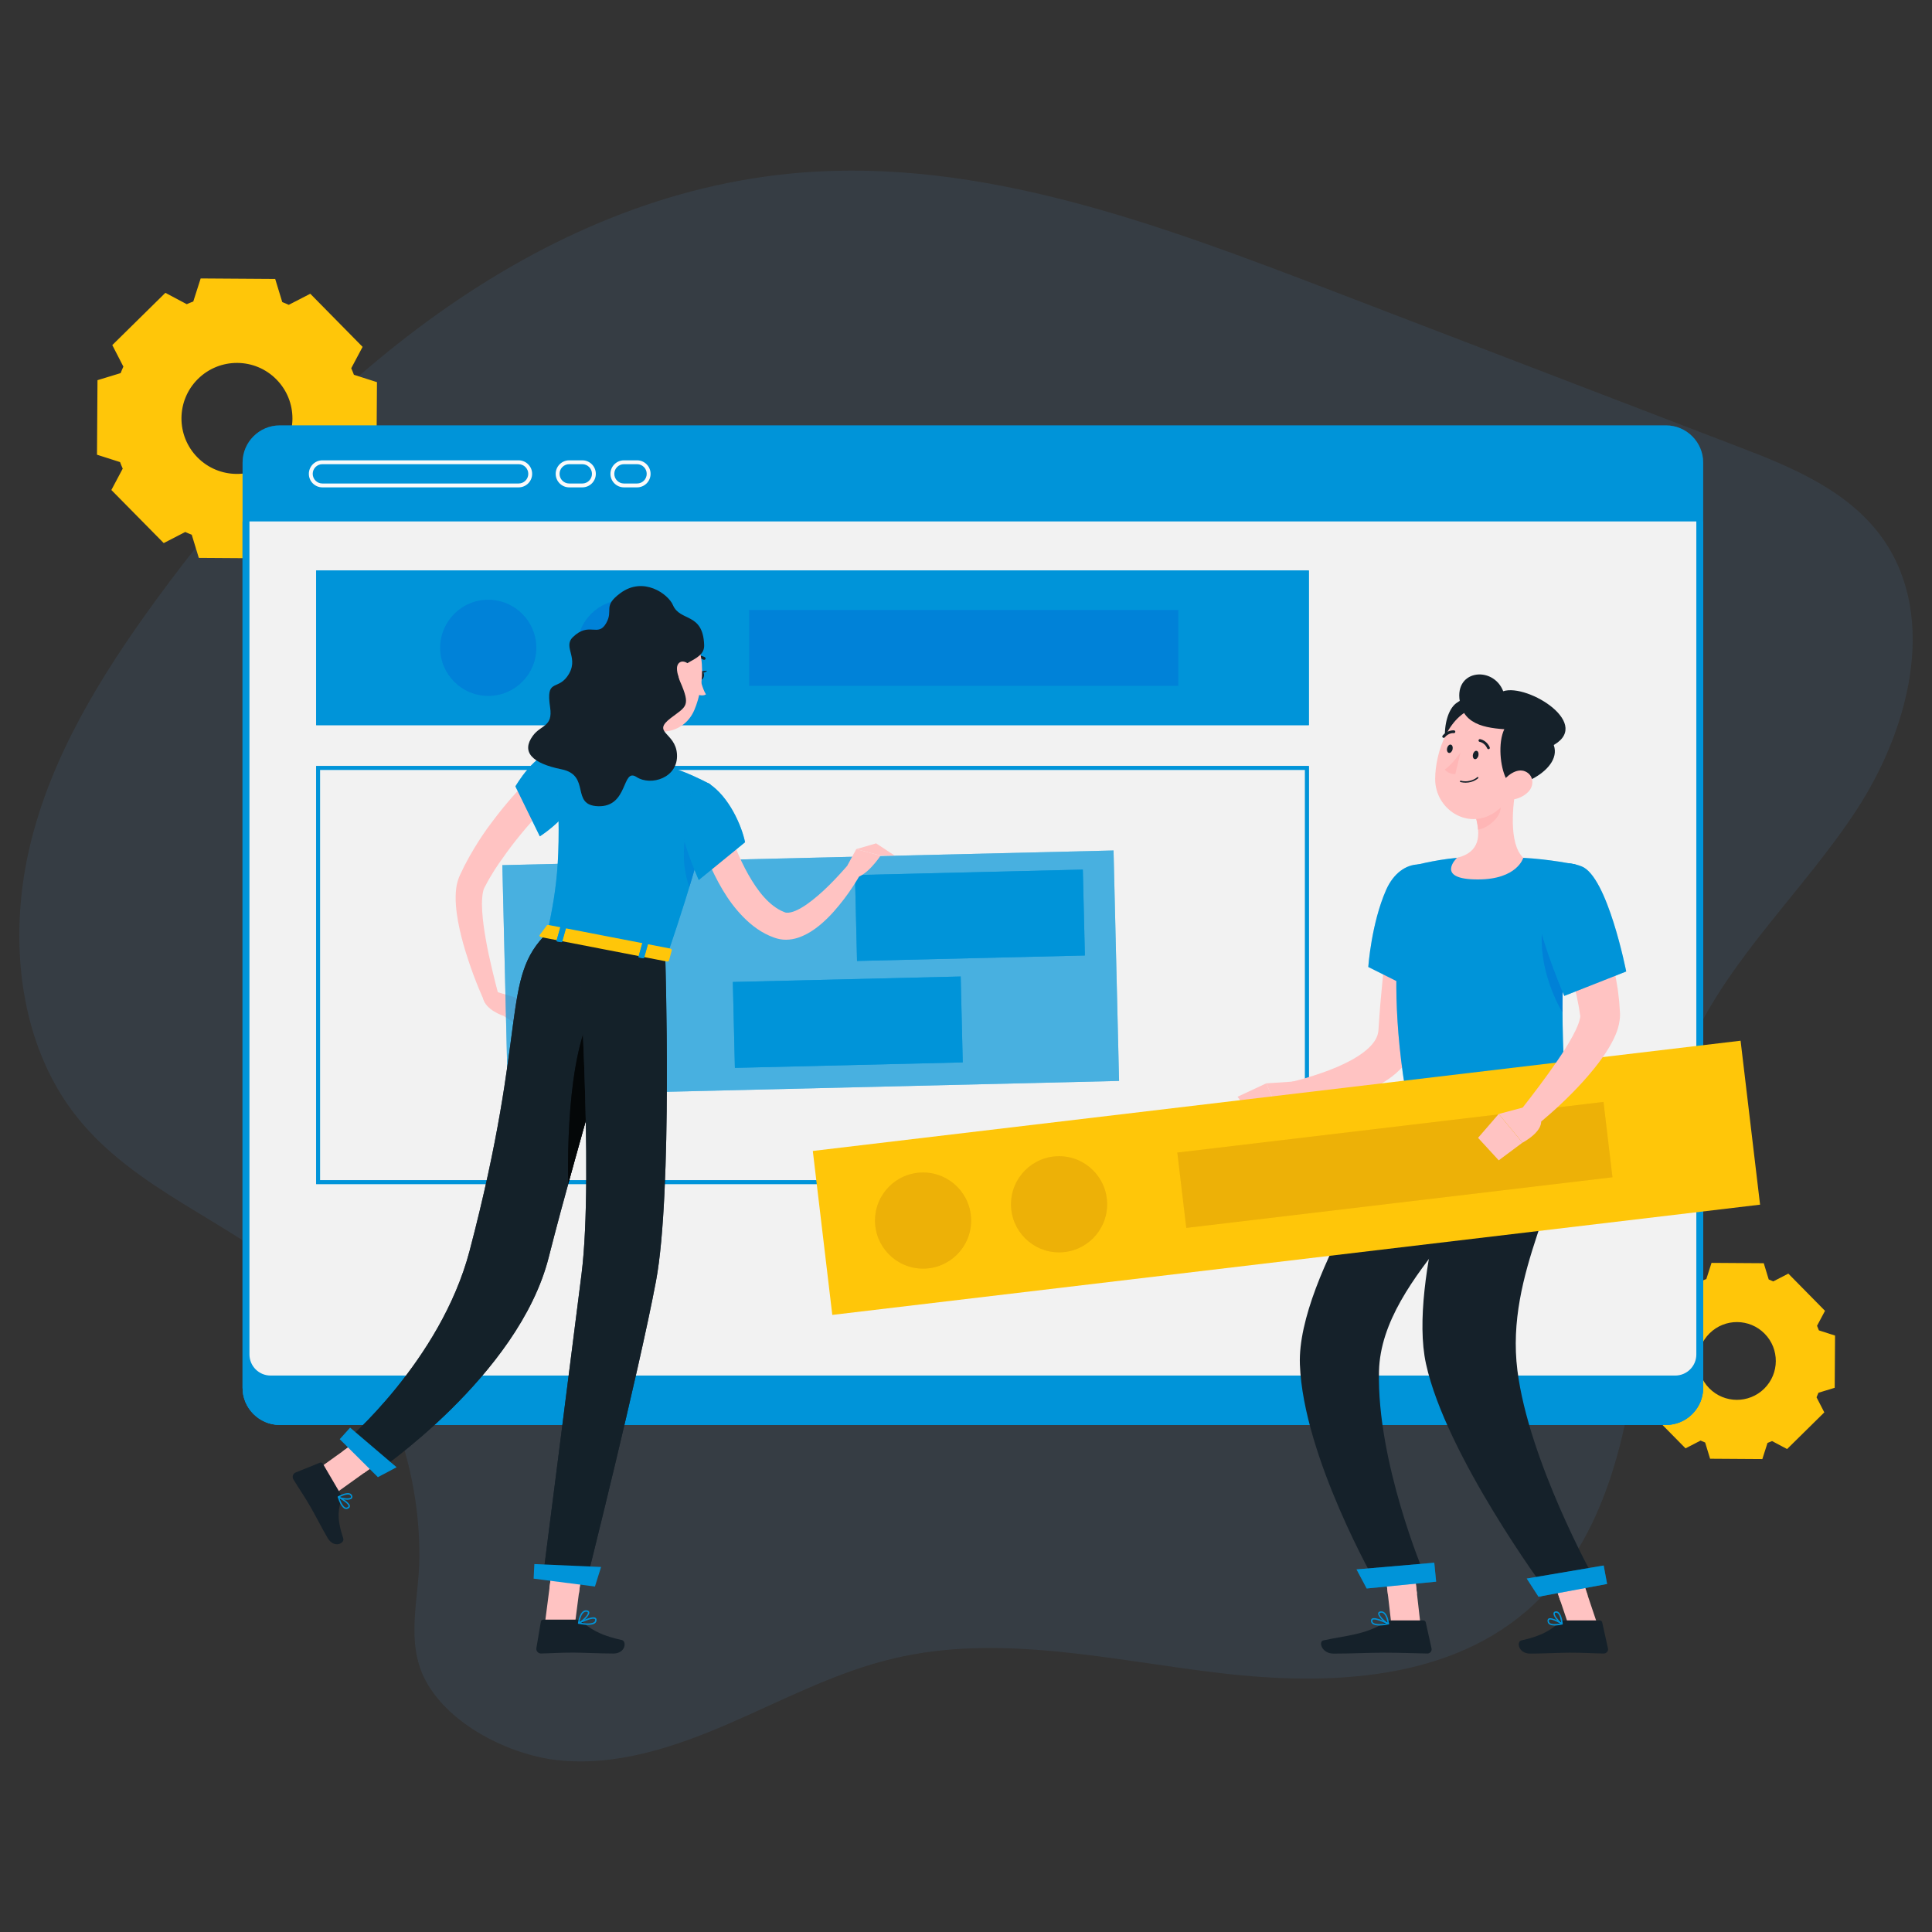 <?xml version="1.0" encoding="UTF-8"?>
<!-- Generator: Adobe Illustrator 25.0.0, SVG Export Plug-In . SVG Version: 6.00 Build 0)  -->
<svg xmlns="http://www.w3.org/2000/svg" xmlns:xlink="http://www.w3.org/1999/xlink" version="1.1" id="Layer_1" x="0px" y="0px" viewBox="0 0 500 500" style="enable-background:new 0 0 500 500;" xml:space="preserve">
<rect x="0" y="0" width="500" height="500" fill="#333333" stroke="none"/>
<g id="Background_Complete">
</g>
<g id="Background_Simple" style="display:none;">
	<path style="display:inline;fill:#407BFF;" d="M119.7,117.94C68.72,144.7,9.21,130.31,25.29,211.97   c11.77,59.77,58.45,71.76,110.18,75.25c54.27,3.66,85.99-4.2,126.71-35.89c50.35-39.18,101.8-12.17,153.49-41   c41.58-23.19,55.2-92.65,19.97-129.63c-53.6-56.28-78.33,16.55-123.14,27.35C268.24,118.71,259.86,61,205.02,42.97   C132.87,19.26,172.02,90.47,119.7,117.94z"></path>
	<path style="display:inline;opacity:0.9;fill:#FFFFFF;enable-background:new    ;" d="M119.7,117.94   C68.72,144.7,9.21,130.31,25.29,211.97c11.77,59.77,58.45,71.76,110.18,75.25c54.27,3.66,85.99-4.2,126.71-35.89   c50.35-39.18,101.8-12.17,153.49-41c41.58-23.19,55.2-92.65,19.97-129.63c-53.6-56.28-78.33,16.55-123.14,27.35   C268.24,118.71,259.86,61,205.02,42.97C132.87,19.26,172.02,90.47,119.7,117.94z"></path>
</g>
<g id="Shadow">
</g>
<g id="Window">
</g>
<g id="Character_2">
</g>
<path style="opacity:0.11;fill-rule:evenodd;clip-rule:evenodd;fill:#5392D5;enable-background:new    ;" d="M144.14,455.51  c15.2,1.7,30.3-3.3,44.4-9.4s27.8-13.4,42.7-16.9c27.7-6.6,56.5,0.5,84.7,3.8s59.8,2,80.9-17.7c18.5-17.2,24.6-44.3,27.2-69.8  s3-52.1,13.5-75.3c10.3-22.6,29.2-39.7,42.8-60.4s21.2-49.6,7.2-70c-8.8-12.8-24-19-38.2-24.4c-34.9-13.4-69.8-26.8-104.7-40.2  c-44.4-17-90.5-34.4-137.7-30.5c-68,5.6-125.9,54.6-166.8,110.9c-14.2,19.5-27.2,40.6-32.6,64.2s-2.6,50.5,12.4,69.3  c15,18.8,39.1,26.8,57.2,42.3c20.3,17.4,31.6,44.7,31.4,71.7c-0.1,10.8-3.7,21.8,1.6,31.8  C116.34,446.51,131.94,454.11,144.14,455.51z"></path>
<path style="fill:#FFC609;" d="M462.5,375.01l9.63-9.49l-2.01-3.9l0,0c0.18-0.39,0.34-0.78,0.5-1.18l0,0l4.2-1.28l0.09-13.52  l-4.18-1.34l0,0c-0.15-0.4-0.31-0.8-0.48-1.19l2.06-3.87l-9.49-9.63l-3.9,2.01l0,0c-0.39-0.18-0.78-0.34-1.18-0.5l-1.28-4.2  l-13.52-0.09l-1.34,4.18c-0.4,0.15-0.79,0.31-1.19,0.48l0,0l-3.88-2.06l-9.63,9.49l2.01,3.9c-0.18,0.39-0.34,0.78-0.5,1.18  l-4.2,1.28l-0.09,13.52l4.18,1.34l0,0c0.15,0.4,0.31,0.8,0.48,1.19l0,0l-2.06,3.87l9.49,9.63l3.9-2.01c0.39,0.18,0.78,0.34,1.18,0.5  l0,0l1.28,4.2l13.52,0.09l1.34-4.18c0.4-0.15,0.79-0.31,1.18-0.48L462.5,375.01z M456.58,359.38c-3.96,3.9-10.33,3.86-14.23-0.1  s-3.86-10.33,0.1-14.23c3.96-3.9,10.33-3.86,14.23,0.1C460.58,349.1,460.54,355.47,456.58,359.38z"></path>
<path style="fill:#FFC609;" d="M79.86,140.82l13.74-13.55l-2.87-5.57l0,0c0.26-0.56,0.49-1.11,0.71-1.68l0,0l5.99-1.83l0.13-19.29  l-5.97-1.91l0,0c-0.21-0.57-0.44-1.13-0.69-1.69l2.94-5.53L80.3,76.02l-5.57,2.87l0,0c-0.56-0.26-1.12-0.49-1.68-0.71l-1.83-5.99  l-19.29-0.13l-1.91,5.97c-0.57,0.21-1.13,0.44-1.69,0.69l0,0l-5.53-2.94L29.06,89.31l2.87,5.57c-0.26,0.55-0.49,1.12-0.71,1.68  l-5.99,1.83l-0.13,19.29l5.97,1.91l0,0c0.21,0.57,0.44,1.13,0.69,1.69l0,0l-2.94,5.53l13.55,13.74l5.57-2.87  c0.56,0.26,1.12,0.49,1.68,0.71l0,0l1.83,5.99l19.29,0.13l1.91-5.97c0.57-0.21,1.13-0.44,1.69-0.69L79.86,140.82z M71.41,118.51  c-5.65,5.57-14.74,5.51-20.31-0.14s-5.51-14.74,0.14-20.31s14.74-5.51,20.3,0.14C77.12,103.85,77.05,112.94,71.41,118.51z"></path>
<path style="fill:#E0E0E0;" d="M69.18,138.47c-1.92,0-3.49-1.57-3.49-3.49s1.57-3.49,3.49-3.49s3.49,1.57,3.49,3.49  C72.67,136.91,71.1,138.47,69.18,138.47z M69.18,131.99c-1.65,0-2.99,1.34-2.99,2.99c0,1.65,1.34,2.99,2.99,2.99  s2.99-1.34,2.99-2.99S70.83,131.99,69.18,131.99z"></path>
<path style="fill:#E0E0E0;" d="M80.66,138.47c-1.92,0-3.49-1.57-3.49-3.49s1.57-3.49,3.49-3.49s3.49,1.57,3.49,3.49  C84.15,136.91,82.58,138.47,80.66,138.47z M80.66,131.99c-1.65,0-2.99,1.34-2.99,2.99c0,1.65,1.34,2.99,2.99,2.99  s2.99-1.34,2.99-2.99S82.31,131.99,80.66,131.99z"></path>
<g>
	<rect x="299.9" y="128.64" style="fill:#F0F0F0;" width="140.04" height="142.73"></rect>
	<g>
		<rect x="179.89" y="128.64" style="fill:#F0F0F0;" width="92.46" height="46.43"></rect>
	</g>
	<g>
		<rect x="179.89" y="192.43" style="fill:#F0F0F0;" width="92.46" height="117.17"></rect>
	</g>
</g>
<g>
	<path style="fill:#0094D9;" d="M431.17,110.09H72.4c-5.29,0-9.62,4.32-9.62,9.61v239.46c0,5.29,4.33,9.61,9.62,9.61h358.77   c5.28,0,9.61-4.32,9.61-9.61V119.7C440.78,114.42,436.45,110.09,431.17,110.09z"></path>
	<path style="opacity:0.3;fill:#0094D9;enable-background:new    ;" d="M431.17,110.09H72.4c-5.29,0-9.62,4.32-9.62,9.61v239.46   c0,5.29,4.33,9.61,9.62,9.61h358.77c5.28,0,9.61-4.32,9.61-9.61V119.7C440.78,114.42,436.45,110.09,431.17,110.09z"></path>
</g>
<path style="fill:#FAFAFA;" d="M134.22,126.13H83.43c-1.93,0-3.5-1.57-3.5-3.5s1.57-3.5,3.5-3.5h50.79c1.93,0,3.5,1.57,3.5,3.5  S136.15,126.13,134.22,126.13z M83.43,120.13c-1.38,0-2.5,1.12-2.5,2.5s1.12,2.5,2.5,2.5h50.79c1.38,0,2.5-1.12,2.5-2.5  s-1.12-2.5-2.5-2.5H83.43z"></path>
<path style="fill:#FAFAFA;" d="M150.7,126.13h-3.39c-1.93,0-3.5-1.57-3.5-3.5s1.57-3.5,3.5-3.5h3.39c1.93,0,3.5,1.57,3.5,3.5  S152.63,126.13,150.7,126.13z M147.31,120.13c-1.38,0-2.5,1.12-2.5,2.5s1.12,2.5,2.5,2.5h3.39c1.38,0,2.5-1.12,2.5-2.5  s-1.12-2.5-2.5-2.5H147.31z"></path>
<path style="fill:#FAFAFA;" d="M164.87,126.13h-3.39c-1.93,0-3.5-1.57-3.5-3.5s1.57-3.5,3.5-3.5h3.39c1.93,0,3.5,1.57,3.5,3.5  S166.8,126.13,164.87,126.13z M161.48,120.13c-1.38,0-2.5,1.12-2.5,2.5s1.12,2.5,2.5,2.5h3.39c1.38,0,2.5-1.12,2.5-2.5  s-1.12-2.5-2.5-2.5H161.48z"></path>
<g>
	<path style="fill:#0094D9;" d="M62.78,134.95v224.21c0,5.29,4.33,9.61,9.62,9.61h358.77c5.28,0,9.61-4.32,9.61-9.61V134.95H62.78z"></path>
	<path style="opacity:0.6;fill:#0094D9;enable-background:new    ;" d="M62.78,134.95v224.21c0,5.29,4.33,9.61,9.62,9.61h358.77   c5.28,0,9.61-4.32,9.61-9.61V134.95H62.78z"></path>
</g>
<path style="fill:#F2F2F2;" d="M64.56,134.95v215.58c0,3.01,2.44,5.46,5.46,5.46h363.53c3.01,0,5.46-2.44,5.46-5.46V134.95H64.56z"></path>
<g>
	<path style="fill:#0094D9;" d="M81.82,147.64v40.03h256.91v-40.03H81.82z"></path>
	<path style="opacity:0.9;fill:#0094D9;enable-background:new    ;" d="M81.82,147.64v40.03h256.91v-40.03H81.82z"></path>
</g>
<g>
	<path style="fill:#0094D9;" d="M337.74,199.24v106.2H82.82v-106.2H337.74 M338.74,198.24H81.82v108.2h256.91L338.74,198.24   L338.74,198.24z"></path>
	<path style="opacity:0.9;fill:#0094D9;enable-background:new    ;" d="M337.74,199.24v106.2H82.82v-106.2H337.74 M338.74,198.24   H81.82v108.2h256.91L338.74,198.24L338.74,198.24z"></path>
</g>
<polygon style="fill:#FFC3C2;" points="367.6,420.24 360.06,420.24 358.05,402.77 365.6,402.77 "></polygon>
<polygon style="fill:#FFC3C2;" points="413.36,420.24 405.82,420.24 399.94,402.77 407.48,402.77 "></polygon>
<path style="fill:#15212A;" d="M404.81,419.36h9.2c0.31,0,0.58,0.21,0.64,0.52l1.49,6.71c0.15,0.7-0.39,1.35-1.1,1.34  c-2.96-0.05-5.12-0.22-8.85-0.22c-2.29,0-7.02,0.24-10.18,0.24c-3.1,0-3.58-3.13-2.28-3.41c5.81-1.27,8-3.03,9.86-4.7  C403.92,419.53,404.36,419.36,404.81,419.36z"></path>
<path style="fill:#15212A;" d="M360.11,419.36h8.24c0.31,0,0.58,0.21,0.64,0.52l1.49,6.71c0.15,0.7-0.37,1.35-1.09,1.34  c-2.97-0.05-7.27-0.22-11-0.22c-4.37,0-8.14,0.24-13.26,0.24c-3.1,0-3.96-3.13-2.66-3.41c5.9-1.29,10.72-1.43,15.82-4.57  C358.85,419.61,359.46,419.36,360.11,419.36z"></path>
<path style="fill:#FFC3C2;" d="M371.93,233.05c-0.75,5.84-1.57,11.71-2.44,17.55l-2.61,17.76c-0.4,2.21-1.31,4.32-2.53,6.03  c-1.21,1.72-2.65,3.1-4.12,4.23c-2.97,2.24-6.1,3.59-9.18,4.64c-3.09,1.03-6.19,1.71-9.27,2.18c-1.54,0.23-3.09,0.39-4.64,0.53  c-1.56,0.13-3.06,0.21-4.7,0.21l-0.51-5.64c2.69-0.62,5.54-1.34,8.21-2.23c2.69-0.86,5.32-1.84,7.74-3.01  c2.42-1.15,4.65-2.52,6.29-4.05c0.81-0.76,1.45-1.55,1.87-2.31c0.41-0.77,0.62-1.47,0.69-2.19l0.29-4.21  c0.1-1.5,0.24-2.99,0.37-4.48c0.27-2.98,0.56-5.95,0.89-8.92c0.65-5.94,1.42-11.83,2.35-17.74L371.93,233.05z"></path>
<g>
	<path style="fill:#0094D9;" d="M374.42,229.26c2.54,6.75-3.55,29.37-3.55,29.37l-16.76-8.38c0,0,0.79-11.28,4.62-19.95   C362.61,221.54,371.63,221.86,374.42,229.26z"></path>
	<path style="opacity:0.3;fill:#0094D9;enable-background:new    ;" d="M374.42,229.26c2.54,6.75-3.55,29.37-3.55,29.37l-16.76-8.38   c0,0,0.79-11.28,4.62-19.95C362.61,221.54,371.63,221.86,374.42,229.26z"></path>
</g>
<path style="fill:#FFC3C2;" d="M335.93,279.82l-8.23,0.55l3.85,8.84c0,0,5.28,0,6.78-5.29L335.93,279.82z"></path>
<polygon style="fill:#FFC3C2;" points="320.27,283.84 324.83,290.02 331.54,289.2 327.7,280.37 "></polygon>
<g>
	<polygon style="fill:#FFC3C2;" points="358.06,402.77 359.22,412.91 366.71,412.46 365.6,402.77  "></polygon>
	<polygon style="fill:#FFC3C2;" points="407.49,402.77 399.94,402.77 403.88,414.47 410.9,412.9  "></polygon>
</g>
<g>
	<path style="fill:#0094D9;" d="M365.46,224.1c0,0-8.9,22.78-0.45,65.21c12.16,0,34.43,0,40.35,0c0.28-6.19-3.61-36.41,2.36-65.59   c0,0-6.92-1.39-13.51-1.71c-5.16-0.25-12.62-0.41-17.15,0C371.09,222.55,365.46,224.1,365.46,224.1z"></path>
	<path style="opacity:0.3;fill:#0094D9;enable-background:new    ;" d="M365.46,224.1c0,0-8.9,22.78-0.45,65.21   c12.16,0,34.43,0,40.35,0c0.28-6.19-3.61-36.41,2.36-65.59c0,0-6.92-1.39-13.51-1.71c-5.16-0.25-12.62-0.41-17.15,0   C371.09,222.55,365.46,224.1,365.46,224.1z"></path>
</g>
<g style="opacity:0.58;">
	<path style="fill:#0075D6;" d="M399.5,237.66c1.32-6.66,3.88-5.51,6.32-2.23c-1.16,9.39-1.48,18.54-1.44,26.61   C402.72,259.22,397.3,248.82,399.5,237.66z"></path>
	<path style="opacity:0.4;fill:#0075D6;enable-background:new    ;" d="M399.5,237.66c1.32-6.66,3.88-5.51,6.32-2.23   c-1.16,9.39-1.48,18.54-1.44,26.61C402.72,259.22,397.3,248.82,399.5,237.66z"></path>
</g>
<path style="fill:#FFC3C2;" d="M392.52,202.69c-1.08,5.52-2.16,15.63,1.7,19.31c0,0-1.51,5.6-11.76,5.6c-11.28,0-5.39-5.6-5.39-5.6  c6.15-1.47,6-6.04,4.92-10.32L392.52,202.69z"></path>
<path style="fill:#FFB6B6;" d="M388.22,206.36l-6.23,5.32c0.26,1.01,0.46,2.04,0.53,3.04c2.35-0.34,5.58-2.92,5.83-5.38  C388.48,208.11,388.42,206.93,388.22,206.36z"></path>
<path style="fill:#15212A;" d="M376.81,182.03c-4.15,3.22-4.12,16.12,2.17,16.39C385.27,198.69,384.67,175.93,376.81,182.03z"></path>
<path style="fill:#FFC3C2;" d="M394.12,196.17c-2.19,7.16-3.11,11.46-7.67,14.31c-6.87,4.29-15.04-1.19-15.03-8.86  c0.01-6.9,3.59-17.45,11.39-18.64C390.5,181.81,396.31,189.01,394.12,196.17z"></path>
<path style="fill:#15212A;" d="M391.9,203.17c-4.22,0.66-6.51-21.02,3.53-16.21C409.7,193.78,398.72,202.11,391.9,203.17z"></path>
<path style="fill:#15212A;" d="M392.29,188.95c-5.18-0.45-12.69-0.22-14.32-6.64c-2.27-8.95,8.41-10.26,11.06-3.42  c6.36-2.09,23.88,8.82,12.21,14.37L392.29,188.95z"></path>
<path style="fill:#FFC3C2;" d="M395.48,204.97c-1.43,1.42-3.39,2.05-5.05,2.02c-2.5-0.05-3.03-2.45-1.74-4.43  c1.16-1.78,3.86-3.91,6.08-2.9C396.96,200.65,397.11,203.34,395.48,204.97z"></path>
<path style="fill:#15212A;" d="M365.01,289.31c0,0-29.42,40.77-28.6,63.77c0.85,23.93,19.84,56.95,19.84,56.95l12.27-2.82  c0,0-12.21-28.81-11.64-52.31c0.62-25.62,34.64-45.84,34.64-65.6C379.06,289.31,365.01,289.31,365.01,289.31z"></path>
<path style="fill:#15212A;" d="M379.33,289.31c0,0-14.99,42.02-10.29,63.62c5.15,23.65,30.96,58.6,30.96,58.6l12.36-3.4  c0,0-16.72-30.07-19.66-53.49c-3.19-25.42,12.67-46.42,12.67-65.33C389.91,289.31,379.33,289.31,379.33,289.31z"></path>
<g>
	<polygon style="fill:#0094D9;" points="398.16,413.23 415.92,409.93 415.03,405.15 395.12,408.53  "></polygon>
	<polygon style="opacity:0.4;fill:#0094D9;enable-background:new    ;" points="398.16,413.23 415.92,409.93 415.03,405.15    395.12,408.53  "></polygon>
</g>
<g>
	<polygon style="fill:#0094D9;" points="353.7,411.1 371.67,409.33 371.19,404.43 351.07,406.16  "></polygon>
	<polygon style="opacity:0.4;fill:#0094D9;enable-background:new    ;" points="353.7,411.1 371.67,409.33 371.19,404.43    351.07,406.16  "></polygon>
</g>
<path style="fill:#15212A;" d="M382.61,195.56c-0.14,0.59-0.57,1-0.96,0.9c-0.39-0.09-0.59-0.65-0.44-1.24  c0.14-0.59,0.57-1,0.96-0.9C382.55,194.41,382.75,194.97,382.61,195.56z"></path>
<path style="fill:#15212A;" d="M375.92,193.95c-0.14,0.59-0.57,1-0.96,0.9c-0.39-0.09-0.59-0.65-0.44-1.24  c0.14-0.59,0.57-1,0.96-0.9S376.06,193.36,375.92,193.95z"></path>
<path style="fill:#FFB6B6;" d="M377.97,194.76c0,0-2.16,3.09-4.04,4.38c0.81,1.23,2.7,1.21,2.7,1.21L377.97,194.76z"></path>
<path style="fill:#15212A;" d="M379.3,202.56c-0.41,0-0.86-0.05-1.34-0.16c-0.1-0.02-0.15-0.12-0.13-0.22s0.11-0.16,0.22-0.13  c2.6,0.62,4.24-0.9,4.26-0.91c0.07-0.07,0.18-0.07,0.25,0.01c0.07,0.07,0.06,0.19-0.01,0.25  C382.49,201.45,381.3,202.56,379.3,202.56z"></path>
<path style="fill:#15212A;" d="M385.22,193.89c-0.14,0-0.27-0.08-0.33-0.21c-0.64-1.46-1.93-1.69-1.95-1.69  c-0.2-0.03-0.33-0.22-0.29-0.41c0.03-0.19,0.22-0.33,0.41-0.29c0.07,0.01,1.69,0.3,2.48,2.11c0.08,0.18,0,0.39-0.18,0.47  C385.32,193.88,385.27,193.89,385.22,193.89z"></path>
<path style="fill:#15212A;" d="M373.62,190.96c-0.08,0-0.16-0.03-0.23-0.08c-0.15-0.12-0.17-0.35-0.05-0.5  c1.26-1.53,2.9-1.36,2.97-1.36c0.2,0.02,0.34,0.2,0.32,0.39c-0.02,0.2-0.2,0.33-0.39,0.32c-0.06-0.01-1.34-0.11-2.34,1.1  C373.83,190.92,373.73,190.96,373.62,190.96z"></path>
<rect x="212.14" y="283.31" transform="matrix(0.993 -0.118 0.118 0.993 -33.73 41.573)" style="fill:#FFC609;" width="241.8" height="42.73"></rect>
<g>
	
		<rect x="305.57" y="291.51" transform="matrix(0.993 -0.118 0.118 0.993 -33.136 44.873)" style="fill:#EDB107;" width="111.07" height="19.63"></rect>
	
		<rect x="305.57" y="291.51" transform="matrix(0.993 -0.118 0.118 0.993 -33.136 44.873)" style="opacity:0.2;fill:#EDB107;enable-background:new    ;" width="111.07" height="19.63"></rect>
</g>
<g>
	<ellipse style="fill:#EDB107;" cx="238.89" cy="315.88" rx="12.44" ry="12.44"></ellipse>
	<ellipse style="opacity:0.2;fill:#EDB107;enable-background:new    ;" cx="238.89" cy="315.88" rx="12.44" ry="12.44"></ellipse>
</g>
<g>
	<ellipse style="fill:#EDB107;" cx="274.09" cy="311.67" rx="12.44" ry="12.44"></ellipse>
	<ellipse style="opacity:0.2;fill:#EDB107;enable-background:new    ;" cx="274.09" cy="311.67" rx="12.44" ry="12.44"></ellipse>
</g>
<g style="opacity:0.9;">
	<rect x="193.88" y="157.85" style="fill:#0081D8;" width="111.07" height="19.63"></rect>
	<rect x="193.88" y="157.85" style="opacity:0.2;fill:#0081D8;enable-background:new    ;" width="111.07" height="19.63"></rect>
</g>
<g style="opacity:0.9;">
	<ellipse style="fill:#0081D8;" cx="126.36" cy="167.66" rx="12.44" ry="12.44"></ellipse>
	<ellipse style="opacity:0.2;fill:#0081D8;enable-background:new    ;" cx="126.36" cy="167.66" rx="12.44" ry="12.44"></ellipse>
</g>
<g style="opacity:0.9;">
	<ellipse style="fill:#0081D8;" cx="161.79" cy="167.66" rx="12.44" ry="12.44"></ellipse>
	<ellipse style="opacity:0.2;fill:#0081D8;enable-background:new    ;" cx="161.79" cy="167.66" rx="12.44" ry="12.44"></ellipse>
</g>
<path style="fill:#FFC3C2;" d="M410.6,229.58c0.65,1.4,1.19,2.64,1.72,3.97c0.53,1.31,1.03,2.63,1.52,3.95  c0.96,2.65,1.83,5.35,2.58,8.09c0.78,2.73,1.39,5.54,1.91,8.39l0.36,2.15l0.26,2.19c0.1,0.72,0.14,1.48,0.19,2.22l0.08,1.12  l0.02,0.28l0.02,0.46c0.01,0.36-0.01,0.67-0.03,0.99c-0.23,2.47-0.96,4.11-1.68,5.63c-0.74,1.5-1.56,2.81-2.4,4.06  c-1.69,2.48-3.53,4.67-5.42,6.78c-3.8,4.2-7.84,7.94-12.2,11.48l-3.98-4.03c3.27-4.16,6.52-8.47,9.47-12.76  c1.47-2.14,2.85-4.32,4.01-6.46c0.57-1.06,1.08-2.12,1.44-3.1c0.36-0.95,0.56-1.91,0.5-2.16c-0.01-0.02-0.01-0.05-0.02-0.03  c-0.01-0.02,0,0.06-0.01-0.04l-0.04-0.23l-0.14-0.9c-0.09-0.6-0.17-1.2-0.31-1.81l-0.36-1.82l-0.42-1.84  c-0.61-2.45-1.3-4.91-2.09-7.36c-0.8-2.45-1.65-4.9-2.56-7.34c-0.45-1.22-0.91-2.44-1.39-3.64l-1.44-3.52L410.6,229.58z"></path>
<g>
	<path style="fill:#0094D9;" d="M409.3,224.21c6.73,2.59,11.56,27.21,11.56,27.21l-16.03,6.32c0,0-5.37-12.37-7.18-21.52   C395.76,226.58,401.66,221.27,409.3,224.21z"></path>
	<path style="opacity:0.3;fill:#0094D9;enable-background:new    ;" d="M409.3,224.21c6.73,2.59,11.56,27.21,11.56,27.21   l-16.03,6.32c0,0-5.37-12.37-7.18-21.52C395.76,226.58,401.66,221.27,409.3,224.21z"></path>
</g>
<path style="fill:#0094D9;" d="M402.32,420.68c-0.57,0-1.11-0.1-1.45-0.38c-0.27-0.23-0.39-0.55-0.37-0.94  c0.02-0.3,0.18-0.44,0.31-0.5c0.84-0.43,3.27,1.07,3.54,1.24c0.06,0.04,0.09,0.11,0.08,0.18s-0.07,0.13-0.13,0.15  C403.77,420.54,403.01,420.68,402.32,420.68z M401.19,419.12c-0.09,0-0.17,0.01-0.23,0.04c-0.05,0.02-0.1,0.07-0.11,0.21  c-0.02,0.28,0.06,0.5,0.24,0.65c0.41,0.35,1.4,0.39,2.68,0.14C402.92,419.67,401.77,419.12,401.19,419.12z"></path>
<path style="fill:#0094D9;" d="M404.25,420.42c-0.03,0-0.06-0.01-0.08-0.02c-0.78-0.42-2.29-2.08-2.13-2.92  c0.03-0.15,0.14-0.42,0.57-0.47c0.27-0.03,0.53,0.04,0.76,0.23c0.88,0.72,1.06,2.89,1.06,2.99c0.01,0.07-0.03,0.13-0.08,0.16  C404.31,420.41,404.28,420.42,404.25,420.42z M402.72,417.36c-0.03,0-0.05,0-0.08,0.01c-0.23,0.03-0.25,0.13-0.26,0.18  c-0.09,0.5,0.87,1.75,1.64,2.33c-0.09-0.64-0.33-1.91-0.89-2.36C403.01,417.41,402.87,417.36,402.72,417.36z"></path>
<path style="fill:#0094D9;" d="M356.98,420.68c-0.75,0-1.44-0.12-1.83-0.46c-0.25-0.22-0.36-0.51-0.34-0.87  c0.02-0.21,0.12-0.38,0.29-0.48c0.91-0.51,3.95,1.03,4.29,1.2c0.07,0.04,0.11,0.11,0.09,0.18c-0.01,0.08-0.07,0.13-0.14,0.15  C358.71,420.54,357.81,420.68,356.98,420.68z M355.61,419.12c-0.14,0-0.25,0.02-0.33,0.07c-0.07,0.04-0.11,0.1-0.11,0.19  c-0.02,0.24,0.05,0.43,0.22,0.57c0.46,0.41,1.71,0.48,3.37,0.21C357.71,419.66,356.33,419.12,355.61,419.12z"></path>
<path style="fill:#0094D9;" d="M359.31,420.42c-0.02,0-0.05,0-0.07-0.02c-0.91-0.41-2.71-2.04-2.58-2.89  c0.03-0.2,0.17-0.45,0.66-0.5c0.37-0.04,0.7,0.07,0.99,0.31c0.96,0.79,1.16,2.82,1.17,2.91c0.01,0.06-0.02,0.12-0.07,0.16  C359.39,420.4,359.35,420.42,359.31,420.42z M357.47,417.36c-0.04,0-0.07,0-0.11,0.01c-0.32,0.03-0.34,0.16-0.35,0.2  c-0.08,0.51,1.14,1.79,2.07,2.35c-0.1-0.59-0.37-1.81-1-2.33C357.9,417.43,357.7,417.36,357.47,417.36z"></path>
<path style="fill:#FFC3C2;" d="M395.28,286.32l-7.4,1.97l6.14,7.43c0,0,5.93-3.07,4.65-6.4L395.28,286.32z"></path>
<polygon style="fill:#FFC3C2;" points="382.52,294.47 387.87,300.29 394.01,295.72 387.87,288.29 "></polygon>
<path style="fill:#FFC3C2;" d="M143.41,206.31c-1.67,1.7-3.46,3.59-5.1,5.47c-1.67,1.89-3.31,3.81-4.86,5.78  c-1.56,1.97-3.02,4-4.43,6.04l-1.03,1.55l-0.96,1.58c-0.33,0.52-0.63,1.06-0.91,1.59l-0.79,1.46c-0.26,0.53-0.46,1.54-0.54,2.6  c-0.09,1.07-0.07,2.25,0,3.44c0.15,2.39,0.5,4.88,0.95,7.37c0.43,2.49,0.97,4.99,1.57,7.49c0.57,2.5,1.23,5.01,1.88,7.47l-3.66,1.37  c-2.24-4.86-4.05-9.81-5.56-14.99c-0.72-2.6-1.36-5.24-1.74-8.03c-0.19-1.4-0.32-2.83-0.31-4.37c0.02-1.54,0.14-3.16,0.86-5.06  c0.22-0.55,0.35-0.77,0.5-1.1l0.45-0.94c0.3-0.63,0.6-1.25,0.94-1.85l0.99-1.82l1.04-1.77c1.41-2.34,2.92-4.61,4.56-6.76  c1.62-2.16,3.3-4.27,5.07-6.3c1.8-2.03,3.57-3.97,5.62-5.92L143.41,206.31z"></path>
<g>
	<path style="fill:#0094D9;" d="M143.83,194.39c-5.36,0.24-10.44,9.13-10.44,9.13l6.32,12.92c0,0,10.34-6.46,10.46-14.31   C150.26,197.03,149.1,194.15,143.83,194.39z"></path>
	<path style="opacity:0.5;fill:#0094D9;enable-background:new    ;" d="M143.83,194.39c-5.36,0.24-10.44,9.13-10.44,9.13l6.32,12.92   c0,0,10.34-6.46,10.46-14.31C150.26,197.03,149.1,194.15,143.83,194.39z"></path>
</g>
<path style="fill:#FFC3C2;" d="M128.17,256.59l6.52,1.94l-4.34,4.39c0,0-4.69-1.45-5.35-4.64L128.17,256.59z"></path>
<polygon style="fill:#FFC3C2;" points="138.63,263.54 137.54,267.74 130.35,262.92 134.69,258.53 "></polygon>
<g style="opacity:0.7;">
	
		<rect x="130.66" y="221.93" transform="matrix(1 -0.024 0.024 1 -5.982 5.106)" style="fill:#0094D9;" width="158.18" height="59.64"></rect>
	
		<rect x="130.66" y="221.93" transform="matrix(1 -0.024 0.024 1 -5.982 5.106)" style="opacity:0.6;fill:#0094D9;enable-background:new    ;" width="158.18" height="59.64"></rect>
</g>
<g>
	
		<rect x="221.46" y="225.69" transform="matrix(1 -0.024 0.024 1 -5.611 6.091)" style="fill:#0094D9;" width="58.97" height="22.23"></rect>
	
		<rect x="221.46" y="225.69" transform="matrix(1 -0.024 0.024 1 -5.611 6.091)" style="opacity:0.7;fill:#0094D9;enable-background:new    ;" width="58.97" height="22.23"></rect>
</g>
<g>
	
		<rect x="189.86" y="253.35" transform="matrix(1 -0.024 0.024 1 -6.284 5.34)" style="fill:#0094D9;" width="58.97" height="22.23"></rect>
	
		<rect x="189.86" y="253.35" transform="matrix(1 -0.024 0.024 1 -6.284 5.34)" style="opacity:0.7;fill:#0094D9;enable-background:new    ;" width="58.97" height="22.23"></rect>
</g>
<path style="fill:#15212A;" d="M180.73,174.68c-0.1,0.61,0.14,1.17,0.54,1.25s0.81-0.35,0.91-0.97c0.1-0.61-0.14-1.17-0.54-1.25  C181.24,173.64,180.83,174.07,180.73,174.68z"></path>
<path style="fill:#15212A;" d="M181.46,173.72l1.55-0.14C183,173.58,182.06,174.58,181.46,173.72z"></path>
<path style="fill:#FFC3C2;" d="M181.15,175.38c0,0,0.61,2.83,1.55,4.33c-0.94,0.6-2.26-0.02-2.26-0.02L181.15,175.38z"></path>
<path style="fill:#15212A;" d="M182.23,170.77c-0.06,0-0.12-0.01-0.17-0.04c-1.45-0.78-2.64-0.19-2.69-0.17  c-0.18,0.09-0.4,0.02-0.49-0.16c-0.09-0.18-0.02-0.4,0.16-0.49c0.06-0.03,1.58-0.79,3.37,0.17c0.18,0.1,0.25,0.32,0.15,0.5  C182.49,170.7,182.36,170.77,182.23,170.77z"></path>
<path style="fill:#B55B52;" d="M161.19,179.73c0.14,4.67-0.33,13.08-3.99,15.47c0,0,0.48,4.8,8.89,6.43  c9.24,1.79,5.17-3.71,5.17-3.71c-4.85-2.17-4.1-5.87-2.65-9.2L161.19,179.73z"></path>
<path style="fill:#FFC3C2;" d="M186.37,206.98c0.57,2.33,1.3,4.88,2.11,7.27c0.82,2.41,1.7,4.81,2.71,7.11  c1.01,2.3,2.15,4.53,3.43,6.58c1.27,2.06,2.7,3.96,4.32,5.47c0.81,0.75,1.65,1.4,2.53,1.91c0.44,0.26,0.88,0.48,1.34,0.66  c0.29,0.11,0.3,0.13,0.41,0.16c0.1,0.03,0.21,0.06,0.35,0.06c0.52,0.06,1.39-0.1,2.32-0.5c0.93-0.4,1.92-0.98,2.89-1.65  c3.91-2.75,7.6-6.65,10.95-10.52l3.25,2.17c-0.68,1.26-1.39,2.41-2.15,3.57c-0.75,1.16-1.54,2.3-2.39,3.4  c-1.7,2.21-3.52,4.38-5.77,6.32c-1.13,0.98-2.36,1.9-3.82,2.69c-1.46,0.76-3.19,1.49-5.36,1.52c-0.53,0.01-1.09-0.04-1.64-0.14  c-0.54-0.09-1.17-0.29-1.5-0.41c-0.8-0.28-1.57-0.62-2.3-1c-1.47-0.76-2.79-1.71-3.98-2.72c-4.74-4.13-7.64-9.24-10.03-14.33  c-1.18-2.56-2.22-5.17-3.09-7.81c-0.88-2.67-1.65-5.25-2.28-8.13L186.37,206.98z"></path>
<path style="fill:#FFC3C2;" d="M219.34,223.92l2.26-4.16l6.3,1.67c0,0-3.77,5.75-7.01,5.76L219.34,223.92z"></path>
<polygon style="fill:#FFC3C2;" points="226.74,218.26 231.53,221.42 227.9,221.42 221.6,219.76 "></polygon>
<polygon style="fill:#FFC3C2;" points="141.08,419.7 148.8,420.26 151.09,402.54 143.37,401.97 "></polygon>
<polygon style="fill:#FFC3C2;" points="80.33,381.58 85.67,387.31 100.14,376.95 94.8,371.22 "></polygon>
<path style="fill:#15212A;" d="M88.01,386.42l-4.45-7.6c-0.16-0.28-0.48-0.39-0.76-0.28l-6.34,2.56c-0.66,0.27-0.92,1.14-0.53,1.77  c1.6,2.62,2.5,3.81,4.45,7.15c1.2,2.06,2.76,5.18,4.42,8.02c1.63,2.78,4.48,1.39,4.03,0.07c-2-5.95-0.96-7.68-0.56-10.32  C88.34,387.31,88.24,386.82,88.01,386.42z"></path>
<path style="fill:#15212A;" d="M149.28,419.16h-8.68c-0.32,0-0.58,0.22-0.63,0.53l-1.16,6.86c-0.12,0.71,0.47,1.39,1.2,1.37  c3.03-0.05,4.49-0.23,8.3-0.23c2.35,0,7.2,0.24,10.44,0.24c3.17,0,3.5-3.21,2.15-3.5c-6.02-1.3-8.35-3.1-10.35-4.81  C150.2,419.33,149.74,419.16,149.28,419.16z"></path>
<g>
	<polygon style="fill:#FFC3C2;" points="151.09,402.54 149.82,412.39 142.19,411.12 143.37,401.97  "></polygon>
	<polygon style="fill:#FFC3C2;" points="94.8,371.22 100.14,376.95 94.15,381.24 88.62,375.64  "></polygon>
</g>
<g>
	<path style="fill:#0094D9;" d="M141.66,241.41c5.99,1.16,18.68,3.62,30.96,6c14.63-43.07,11.13-44.47,11.13-44.47   s-3.11-1.73-7.03-3.26c-0.15-0.06-0.29-0.11-0.42-0.16c-1.98-0.72-2.4-0.83-5.05-1.6c-4.56-1.08-8.81-1.96-14.06-2.72   c-0.34-0.05-0.68-0.1-1-0.14c-0.95-0.12-1.89-0.22-2.81-0.31c-0.62-0.07-1.23-0.11-1.81-0.15c-0.69-0.04-1.37-0.08-2-0.11   c-3.39-0.17-5.81-0.12-5.81-0.12C145.54,221.26,144.25,228.99,141.66,241.41z"></path>
	<path style="opacity:0.5;fill:#0094D9;enable-background:new    ;" d="M141.66,241.41c5.99,1.16,18.68,3.62,30.96,6   c14.63-43.07,11.13-44.47,11.13-44.47s-3.11-1.73-7.03-3.26c-0.15-0.06-0.29-0.11-0.42-0.16c-1.98-0.72-2.4-0.83-5.05-1.6   c-4.56-1.08-8.81-1.96-14.06-2.72c-0.34-0.05-0.68-0.1-1-0.14c-0.95-0.12-1.89-0.22-2.81-0.31c-0.62-0.07-1.23-0.11-1.81-0.15   c-0.69-0.04-1.37-0.08-2-0.11c-3.39-0.17-5.81-0.12-5.81-0.12C145.54,221.26,144.25,228.99,141.66,241.41z"></path>
</g>
<g style="opacity:0.4;">
	<path style="fill:#0075D6;" d="M177.49,216.05c-1.21,6.06,0.07,11.1,0.91,13.51c2.57-8.42,4.03-14.18,4.82-18.12   C180.85,211.13,178.32,211.9,177.49,216.05z"></path>
	<path style="opacity:0.6;fill:#0075D6;enable-background:new    ;" d="M177.49,216.05c-1.21,6.06,0.07,11.1,0.91,13.51   c2.57-8.42,4.03-14.18,4.82-18.12C180.85,211.13,178.32,211.9,177.49,216.05z"></path>
</g>
<g>
	<path style="fill:#0094D9;" d="M183.49,202.8c5.17,3.37,8.46,10.87,9.33,15.17l-11.98,9.77c0,0-6.53-14.58-4.39-18.3   C178.68,205.56,181.54,201.53,183.49,202.8z"></path>
	<path style="opacity:0.5;fill:#0094D9;enable-background:new    ;" d="M183.49,202.8c5.17,3.37,8.46,10.87,9.33,15.17l-11.98,9.77   c0,0-6.53-14.58-4.39-18.3C178.68,205.56,181.54,201.53,183.49,202.8z"></path>
</g>
<path style="fill:#FFC3C2;" d="M160.43,169.02c-0.78,7.6-1.27,10.79,1.91,15.39c4.78,6.91,14.32,6.48,17.36-0.67  c2.74-6.43,3.55-17.78-3.35-22.2C169.55,157.18,161.21,161.42,160.43,169.02z"></path>
<path style="fill:#15212A;" d="M160.54,153.51c-4.67,3.46-1.68,4.29-3.67,7.78c-2.14,3.74-4.37-0.52-8.61,3.6  c-2.75,2.67,1.94,5.5-1.47,10.2c-2.65,3.65-5.54,0.49-4.42,7.97c0.76,5.11-2.36,4.47-4.47,7.36c-3.02,4.14-0.31,7.11,7.41,8.67  s2.22,9.32,9.48,9.56c7.92,0.25,6.08-10.07,9.95-7.56c3.72,2.42,10.88,0.22,10.46-5.95c-0.39-5.66-6.67-5.46-1.58-9.33  c3.98-3.03,5.21-2.99,2.39-9.44c-2.39-5.48,6.39-4.65,6.23-9.4c-0.29-8.57-6.23-6-8.09-10.39  C172.92,153.73,166.52,149.07,160.54,153.51z"></path>
<path style="fill:#FFC3C2;" d="M175.2,172.98c-0.01,1.39,0.59,2.86,1.37,3.93c1.18,1.61,2.56,1.18,2.91-0.29  c0.31-1.33,0.07-3.77-1.44-4.89C176.56,170.63,175.21,171.39,175.2,172.98z"></path>
<g>
	<path style="fill:#15212A;" d="M164.45,245.83c0,0-15.08,50.51-22.45,79.6c-7.77,30.69-44.87,55.71-44.87,55.71l-7.92-7.88   c0,0,24.8-20.93,32.33-49.58c15.29-58.14,7.93-70.46,20.12-82.28L164.45,245.83z"></path>
	<path style="opacity:0.8;fill:#15212A;enable-background:new    ;" d="M164.45,245.83c0,0-15.08,50.51-22.45,79.6   c-7.77,30.69-44.87,55.71-44.87,55.71l-7.92-7.88c0,0,24.8-20.93,32.33-49.58c15.29-58.14,7.93-70.46,20.12-82.28L164.45,245.83z"></path>
</g>
<polygon style="fill:#0094D9;" points="97.8,382.29 87.92,372.46 90.61,369.47 102.64,379.72 "></polygon>
<g style="opacity:0.8;">
	<path d="M157.37,256.59c-9.9,7.63-10.56,36.72-10.33,49.85c5.03-18.37,10.98-38.8,14.46-50.63   C160.55,255.01,159.18,255.18,157.37,256.59z"></path>
	<path style="opacity:0.6;enable-background:new    ;" d="M157.37,256.59c-9.9,7.63-10.56,36.72-10.33,49.85   c5.03-18.37,10.98-38.8,14.46-50.63C160.55,255.01,159.18,255.18,157.37,256.59z"></path>
</g>
<path style="fill:#0094D9;" d="M89.61,390.54c-0.09,0-0.19-0.01-0.28-0.04c-0.94-0.29-1.61-2.01-1.92-3.01  c-0.02-0.07,0-0.15,0.06-0.19c0.06-0.05,0.14-0.06,0.2-0.02c0.29,0.15,2.79,1.45,2.89,2.44c0.02,0.22-0.07,0.41-0.25,0.57  C90.07,390.45,89.84,390.54,89.61,390.54z M87.9,387.81c0.47,1.32,1.03,2.18,1.54,2.34c0.21,0.07,0.41,0.01,0.63-0.16  c0.12-0.09,0.12-0.18,0.12-0.24C90.13,389.22,88.88,388.36,87.9,387.81z"></path>
<g>
	<path style="fill:#15212A;" d="M172.16,247.41c0,0,1.93,61.12-2.39,84.14c-4.49,23.94-18.17,78.41-18.17,78.41l-11.13-1.44   c0,0,7.04-55.02,10.03-78.81c3.26-25.94-1.01-86.69-1.01-86.69L172.16,247.41z"></path>
	<path style="opacity:0.8;fill:#15212A;enable-background:new    ;" d="M172.16,247.41c0,0,1.93,61.12-2.39,84.14   c-4.49,23.94-18.17,78.41-18.17,78.41l-11.13-1.44c0,0,7.04-55.02,10.03-78.81c3.26-25.94-1.01-86.69-1.01-86.69L172.16,247.41z"></path>
</g>
<polygon style="fill:#0094D9;" points="153.97,410.59 138.1,408.55 138.29,404.78 155.56,405.53 "></polygon>
<path style="fill:#0094D9;" d="M89.86,388.13c-0.86,0-1.91-0.26-2.38-0.54c-0.06-0.03-0.09-0.09-0.09-0.16  c0-0.06,0.03-0.12,0.09-0.16c0.08-0.05,1.96-1.14,3.02-0.79c0.29,0.09,0.5,0.28,0.62,0.56c0.19,0.43,0,0.68-0.12,0.8  C90.77,388.05,90.34,388.13,89.86,388.13z M87.98,387.42c0.87,0.35,2.38,0.5,2.78,0.14c0.07-0.06,0.13-0.15,0.03-0.38  c-0.08-0.18-0.21-0.3-0.4-0.36C89.76,386.63,88.62,387.09,87.98,387.42z"></path>
<path style="fill:#0094D9;" d="M152.15,420.52c-0.85,0-1.77-0.15-2.42-0.28c-0.08-0.02-0.13-0.08-0.15-0.15  c-0.01-0.08,0.03-0.15,0.1-0.19c0.35-0.18,3.48-1.76,4.41-1.23c0.18,0.1,0.28,0.27,0.3,0.49c0.02,0.36-0.1,0.66-0.35,0.89  C153.63,420.4,152.92,420.52,152.15,420.52z M150.34,419.98c1.7,0.28,2.97,0.21,3.45-0.21c0.17-0.15,0.24-0.34,0.23-0.59  c-0.01-0.09-0.04-0.15-0.11-0.19C153.4,418.7,151.62,419.37,150.34,419.98z"></path>
<path style="fill:#0094D9;" d="M149.76,420.24c-0.04,0-0.08-0.01-0.11-0.03c-0.05-0.04-0.08-0.1-0.07-0.17  c0.02-0.14,0.41-3.49,2.25-3.29c0.5,0.05,0.64,0.3,0.68,0.51c0.14,0.87-1.73,2.55-2.67,2.97  C149.81,420.24,149.79,420.24,149.76,420.24z M151.69,417.11c-1.11,0-1.55,1.83-1.69,2.62c0.96-0.57,2.23-1.89,2.15-2.41  c-0.01-0.04-0.03-0.17-0.35-0.2C151.76,417.11,151.72,417.11,151.69,417.11z"></path>
<path style="fill:#FFC609;" d="M141.5,239.52l-1.85,2.49c-0.14,0.19,0.07,0.46,0.43,0.53l32.47,6.29c0.28,0.05,0.53-0.04,0.58-0.21  l0.73-2.7c0.05-0.19-0.16-0.4-0.47-0.45l-31.36-6.07C141.81,239.34,141.59,239.39,141.5,239.52z"></path>
<g>
	<path style="fill:#0094D9;" d="M145.13,243.82l-0.84-0.16c-0.17-0.03-0.28-0.14-0.25-0.25l0.99-3.5c0.03-0.1,0.19-0.16,0.36-0.13   l0.84,0.16c0.17,0.03,0.28,0.14,0.25,0.25l-0.99,3.5C145.46,243.79,145.3,243.85,145.13,243.82z"></path>
	<path style="opacity:0.8;fill:#0094D9;enable-background:new    ;" d="M145.13,243.82l-0.84-0.16c-0.17-0.03-0.28-0.14-0.25-0.25   l0.99-3.5c0.03-0.1,0.19-0.16,0.36-0.13l0.84,0.16c0.17,0.03,0.28,0.14,0.25,0.25l-0.99,3.5   C145.46,243.79,145.3,243.85,145.13,243.82z"></path>
</g>
<g>
	<path style="fill:#0094D9;" d="M166.34,247.98l-0.84-0.16c-0.17-0.03-0.28-0.14-0.25-0.25l0.99-3.5c0.03-0.1,0.19-0.16,0.36-0.13   l0.84,0.16c0.17,0.03,0.28,0.14,0.25,0.25l-0.99,3.5C166.67,247.95,166.51,248.01,166.34,247.98z"></path>
	<path style="opacity:0.8;fill:#0094D9;enable-background:new    ;" d="M166.34,247.98l-0.84-0.16c-0.17-0.03-0.28-0.14-0.25-0.25   l0.99-3.5c0.03-0.1,0.19-0.16,0.36-0.13l0.84,0.16c0.17,0.03,0.28,0.14,0.25,0.25l-0.99,3.5   C166.67,247.95,166.51,248.01,166.34,247.98z"></path>
</g>
</svg>
